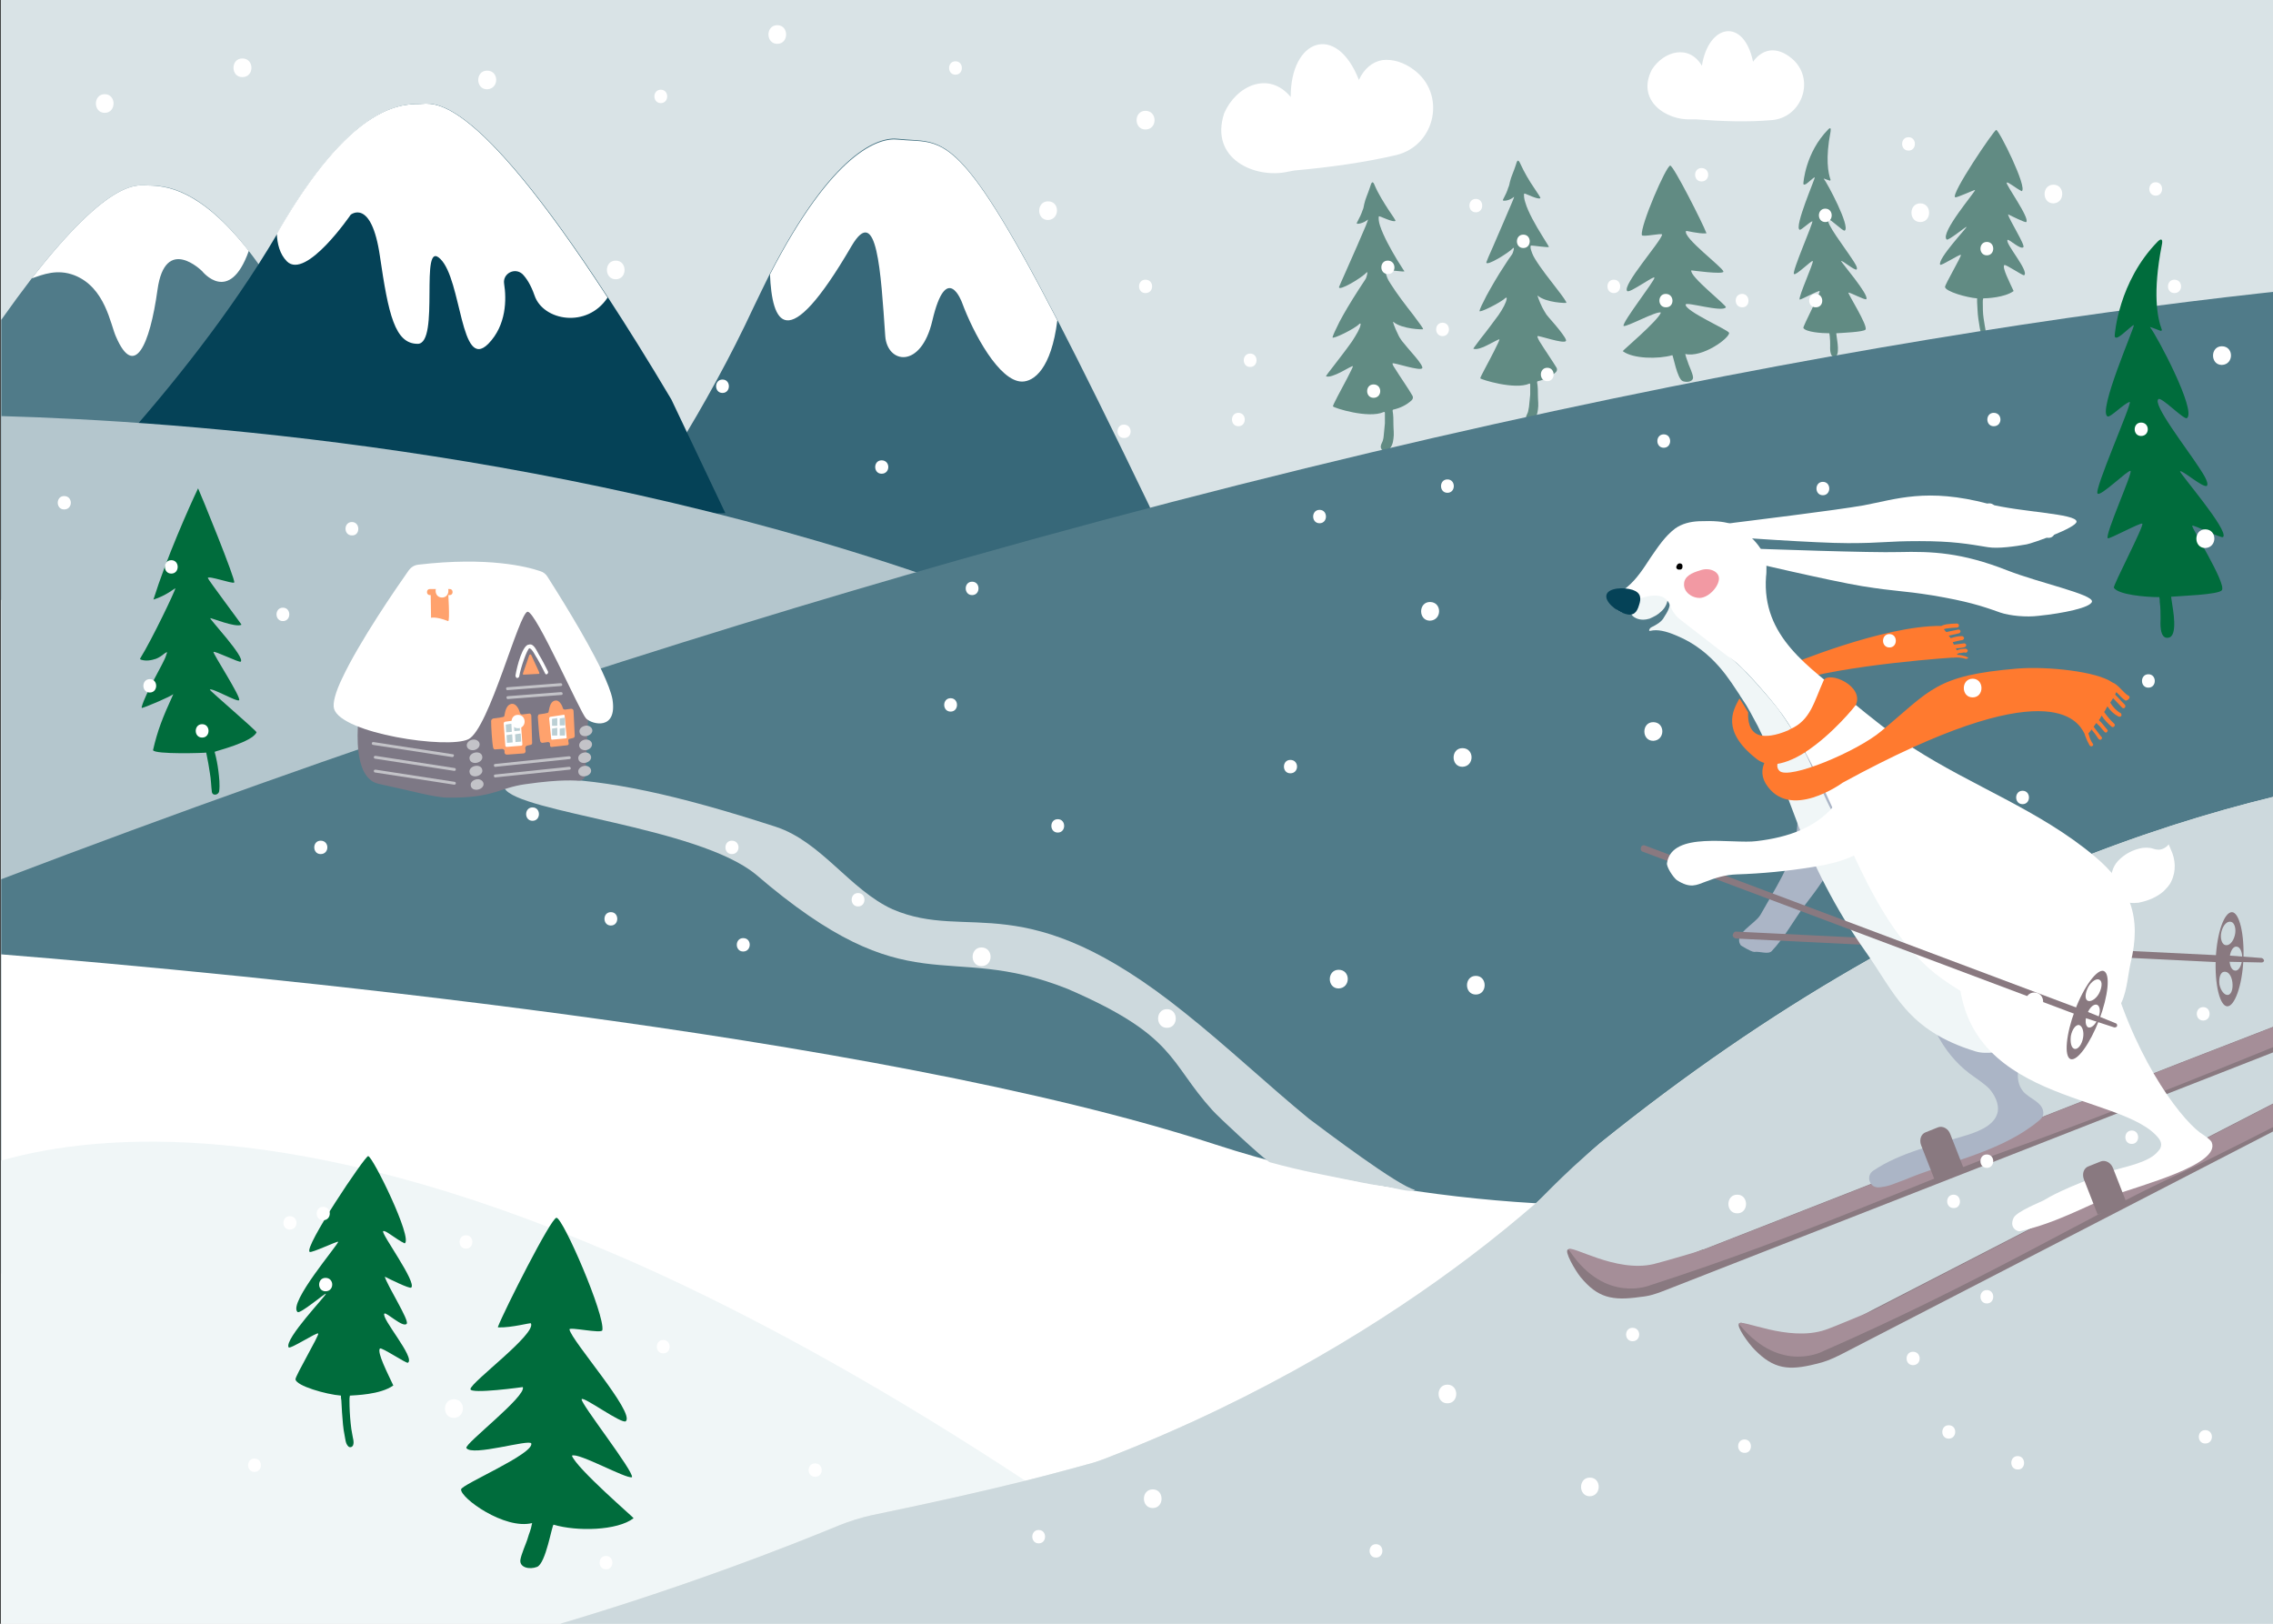 <?xml version="1.0" encoding="UTF-8"?> <!-- Generator: Adobe Illustrator 24.0.1, SVG Export Plug-In . SVG Version: 6.00 Build 0) --> <svg xmlns="http://www.w3.org/2000/svg" xmlns:xlink="http://www.w3.org/1999/xlink" id="_x2014_ÎÓÈ_x5F_1" x="0px" y="0px" viewBox="0 0 560 400" style="enable-background:new 0 0 560 400;" xml:space="preserve"><rect x="0" y="0" width="560" height="400" fill="#333333" stroke="none"/> <style type="text/css"> .st0{clip-path:url(#SVGID_2_);fill:none;} .st1{clip-path:url(#SVGID_2_);fill:#D9E3E6;} .st2{clip-path:url(#SVGID_2_);fill:#618B83;} .st3{clip-path:url(#SVGID_2_);fill:#376879;} .st4{clip-path:url(#SVGID_2_);fill:#507B89;} .st5{clip-path:url(#SVGID_2_);fill:#054257;} .st6{clip-path:url(#SVGID_2_);fill:#B4C6CD;} .st7{clip-path:url(#SVGID_2_);fill:#FFFFFF;} .st8{clip-path:url(#SVGID_2_);fill:#F0F6F7;} .st9{clip-path:url(#SVGID_2_);fill:#E8EDEC;} .st10{clip-path:url(#SVGID_2_);} .st11{fill:#FFFFFF;} .st12{clip-path:url(#SVGID_2_);fill:#006C3C;} .st13{fill:#006C3C;} .st14{clip-path:url(#SVGID_2_);fill:#CDD9DD;} .st15{fill:#7D7885;} .st16{fill:#FFA26D;} .st17{fill:#BBCFD4;} .st18{fill:#C3C3C8;} .st19{fill:#F0F6F7;} .st20{fill:#ABB5C6;} .st21{fill:#897980;} .st22{fill:#FF7A2F;} .st23{fill:#A58E98;} .st24{fill:#054257;} .st25{fill:#F299A3;} .st26{clip-path:url(#SVGID_2_);fill:#074257;} .st27{clip-path:url(#SVGID_2_);fill:#FF7A2F;} .st28{clip-path:url(#SVGID_2_);fill:#EAEDF8;} </style> <g> <defs> <rect id="SVGID_1_" y="0" width="560" height="400"></rect> </defs> <clipPath id="SVGID_2_"> <use xlink:href="#SVGID_1_" style="overflow:visible;"></use> </clipPath> <rect y="0" class="st0" width="560" height="400"></rect> <rect y="0" class="st0" width="560" height="400"></rect> <rect y="0" class="st0" width="560" height="400"></rect> <rect x="0.2" y="-24.5" class="st1" width="611" height="452.6"></rect> <rect y="0" class="st0" width="560" height="400"></rect> <rect y="0" class="st0" width="560" height="400"></rect> <rect y="0" class="st0" width="560" height="400"></rect> <path class="st2" d="M584.3,46.8c0,0,6.1,0.8,6,0.2c-0.1-0.8-7.7-6.4-7-7.6c0.1-0.1,2.2,0.5,3.7,0.4c0,0,0.1,0,0.1-0.1 c-0.7-1.8-6.2-12.6-6.8-12.6c-0.8,0-5.7,11.2-5.3,13c0.1,0.4,3.8-0.4,3.8-0.1c-0.3,1.3-7.6,9.6-6.5,10.6c0.4,0.4,5-3,5.1-2.5 s-6.1,8.4-5.8,9c0.6,0.2,6.2-2.9,7-2.5c-0.6,1.5-7.2,7.2-7.1,7.2c1.9,1.5,6.6,1.5,9.3,0.8c0.2-0.1,0.9,4.5,1.9,4.9 c0.8,0.3,2,0.1,1.9-0.8c-0.1-0.6-0.7-2-0.8-2.4c-0.3-1-0.4-0.9-0.6-1.9c3.2,0.8,8.3-2.9,8.2-3.9c-0.1-0.6-8.4-4.1-8.1-5.3 c0.1-0.5,6.9,1.5,7.5,0.5C591,53.4,583.8,47.8,584.3,46.8z"></path> <rect y="0" class="st0" width="560" height="400"></rect> <rect y="0" class="st0" width="560" height="400"></rect> <rect y="0" class="st0" width="560" height="400"></rect> <path class="st2" d="M416.7,66.6c0,0,8,1.1,7.9,0.3c-0.1-1-10.1-8.4-9.2-10c0.1-0.1,2.9,0.7,4.9,0.6c0.1,0,0.1-0.1,0.1-0.1 c-0.9-2.4-8.1-16.6-8.9-16.6c-1,0-7.4,14.8-7,17.1c0.1,0.6,5.1-0.6,5-0.1c-0.3,1.7-10,12.6-8.6,13.9c0.6,0.6,6.6-3.9,6.7-3.3 c0.2,0.6-8,11-7.6,11.9c0.8,0.3,8.2-3.8,9.2-3.3c-0.7,2-9.5,9.4-9.4,9.5c2.5,1.9,8.7,2,12.2,1c0.2-0.1,1.2,5.9,2.6,6.4 c1.1,0.4,2.7,0.1,2.5-1.1c-0.1-0.8-0.9-2.6-1.1-3.1c-0.4-1.3-0.5-1.2-0.8-2.5c4.2,1,10.9-3.9,10.8-5.2c-0.1-0.7-11-5.4-10.7-7 c0.2-0.7,9.1,2,9.9,0.7C425.5,75.3,416.1,68,416.7,66.6z"></path> <rect y="0" class="st0" width="560" height="400"></rect> <rect y="0" class="st0" width="560" height="400"></rect> <rect y="0" class="st0" width="560" height="400"></rect> <path class="st2" d="M494.6,59.1c0.3-0.3,3.2,2.5,3.9,1.8c0.5-0.5-3.4-6.6-3.8-8.1c0.7,0.3,4.2,2.1,4.5,1.9c1-0.9-5.2-9.4-4.8-9.7 c0.3-0.3,2.1,1.3,3.7,2.1c1.5-0.8-5.6-15.1-6.3-15.1c-0.5,0-11.3,15.9-10.1,16.6c0.3,0.2,4.8-1.9,4.9-1.8c0.2,0.3-8.7,10.6-7,12.2 c0.4,0.4,4.8-3.3,4.9-3.1s-7.2,7.9-6.5,9.3c0.2,0.4,4.9-2.7,5.1-2.4c0.2,0.3-4,7.4-3.9,7.9c0.1,1.1,5.3,2.6,7.9,2.8 c0,0.3,0,0.6,0,0.9c0.1,1.4,0.1,2.7,0.3,4.1c0.1,0.6,0.2,1.3,0.3,1.9c0.1,0.6,0.2,1.4,0.6,1.9c0.3,0.3,0.7,0.1,0.8-0.2 c0.2-0.6,0-1.2-0.1-1.8c-0.1-0.6-0.2-1.3-0.3-1.9c-0.2-1.3-0.2-2.7-0.2-4c0-0.3,0-0.6,0.1-0.9c0.9,0,5.3-0.2,7.5-1.8 c-0.9-2-2.9-5.8-2.3-6.4c0.3-0.3,4.6,2.7,4.9,2.5C500,66.8,493.9,59.9,494.6,59.1z"></path> <rect y="0" class="st0" width="560" height="400"></rect> <rect y="0" class="st0" width="560" height="400"></rect> <rect y="0" class="st0" width="560" height="400"></rect> <path class="st2" d="M453.6,64.3c0.3-0.2,3.2,2.3,3.8,2.1c0.4-0.4-0.5-1.7-1.1-2.6c-1.8-2.8-6.7-9.1-5.8-9.7c0.4-0.3,3.6,3,4,2.7 c1.4-1-4.3-11.7-5.2-12.8c-0.1-0.1,1.4,0.5,1.5,0.5s0.2-0.1,0.2-0.2c-0.6-1.7-1.3-5.2,0-11.9c0.1-0.8,0-1.1-0.6-0.5 c-5.6,5.7-6.1,13.1-6.1,13.3c0,0.5,0.5,0.2,0.7,0.1c0.5-0.3,1.9-1.7,2.1-1.6c0.2,0.1-5.2,12.4-3.7,12.9c0.4,0.1,2.3-1.8,3.1-2.1 c0.4,0.1-5.2,12.7-4.5,13c0.4,0.5,4.3-3.4,4.6-3.2c0.4,0.2-3.7,9.1-3.2,9.5c0.2,0.1,4.7-2.3,4.9-2.1c0.3,0.3-4.2,8.8-4,9.1 c0.6,1,4.4,1.3,6.4,1.3c0,0.2,0.1,0.5,0.1,0.7c0.1,0.8,0.1,1.6,0.1,2.4c0,0.3-0.2,2.8,1.1,2.7c1.4-0.2,0.6-4.1,0.5-5 c0-0.3-0.1-0.5-0.1-0.8c1.4-0.1,6.7-0.3,7.2-0.9c0.7-0.9-4.4-8.9-4.2-9.1c0.2-0.2,4.1,1.9,4.4,1.6 C460.6,72.7,453.5,64.5,453.6,64.3z"></path> <rect y="0" class="st0" width="560" height="400"></rect> <rect y="0" class="st0" width="560" height="400"></rect> <rect y="0" class="st0" width="560" height="400"></rect> <path class="st2" d="M344.4,82.3c0.3,0.7,0.7,1.3,1,1.7c0.7,0.9,2.1,2.5,3.3,3.9c1.1,1.3,1.9,2.5,1.7,2.8c-0.5,0.8-6.9-1.4-7.3-1.2 c-0.1,0.1,0.1,0.6,0.6,1.3c1.1,1.8,3.4,5.1,4.3,6.7c0.2,0.4,0.1,0.8-0.2,1.1c-1.3,1.2-2.8,1.9-4.5,2.3c-0.1,0-0.2,0.1-0.2,0.3 c0.2,1.1,0.2,2.2,0.2,3.4c0,1.2,0.2,2.3,0,3.5c-0.1,1.1-0.5,2.3-1.5,2.9c-0.8,0.5-1.8-0.3-1.6-1.2c0.1-0.5,0.4-0.9,0.5-1.3 s0.2-0.8,0.2-1.1c0.1-1,0.2-2.1,0.3-3.1c0-0.9,0-1.7,0-2.6c0-0.1-0.1-0.3-0.3-0.2c-3.7,1.7-12.3-1-12.5-1.4c-0.1-0.2,2-4.1,3.5-6.9 l0,0c0.8-1.6,1.5-2.9,1.4-3s-1.5,0.7-3,1.5c-1.4,0.7-2.9,1.3-3.6,1c-0.1,0,0.7-1.1,1.9-2.6c1.3-1.7,3.1-4,4.5-6 c1.1-1.7,2-3.2,2.1-4.1l0,0c0.1-0.3-0.1-0.4-0.3-0.2c-1.1,1.2-6.7,3.9-6.6,3.3c0.1-0.5,0.7-1.8,1.7-3.8c1.1-2.1,2.7-4.8,4.7-7.9 c0.5-0.8,1.1-1.7,1.7-2.6c0.3-0.4,0.7-2.1,0.3-1.7c-1.1,1.3-7,4.8-6.8,3.6c0-0.1,0.8-1.8,1.8-4.1c1.6-3.6,3.8-8.6,4.8-11 c0.4-1,0.6-1.6,0.5-1.5c-1.2,1-2.6,1.1-2.7,1c-0.2-0.2,0.7-1.2,1.4-3.3c0.2-0.4,0.3-0.9,0.4-1.5c0.3-1.4,1-2.8,1.4-4.1 c0.4-1.4,0.7-1.8,1.2-0.5c0.9,2.1,2.3,4.3,3.4,6c1,1.5,1.8,2.6,1.7,2.7c-0.4,0.5-3.7-1.1-3.9-1.1c-0.1,0-0.2,0-0.2,0 c-0.1,0.6,0,1.4,0.3,2.3c0.8,2.5,2.7,5.9,4.2,8.4c0.8,1.2,1.4,2.3,1.8,2.8c0.2,0.3-4.4-0.4-4.5-0.3c-0.4,0.2,0.2,1.9,0.6,2.6 c0.1,0.2,0.3,0.5,0.5,0.8c1.5,2.4,3.8,5.4,5.6,7.7c1.4,1.9,2.5,3.3,2.4,3.5c0,0.1-5.2,0-7.3-1.8C343,79,343.6,80.7,344.4,82.3z"></path> <rect y="0" class="st0" width="560" height="400"></rect> <rect y="0" class="st0" width="560" height="400"></rect> <rect y="0" class="st0" width="560" height="400"></rect> <path class="st2" d="M380,75.8c0.3,0.6,0.7,1.2,1,1.7c0.7,0.9,2.1,2.4,3.2,3.8c1,1.3,1.8,2.4,1.6,2.7c-0.5,0.8-6.7-1.4-7-1.2 c-0.1,0.1,0.1,0.6,0.5,1.3c1.1,1.8,3.3,5,4.2,6.5c0.2,0.4,0.1,0.8-0.2,1.1c-1.2,1.1-2.7,1.8-4.4,2.2c-0.1,0-0.2,0.1-0.2,0.3 c0.2,1.1,0.2,2.2,0.2,3.3c0,1.1,0.2,2.2,0,3.4c-0.1,1-0.5,2.3-1.4,2.8c-0.8,0.4-1.8-0.2-1.5-1.1c0.1-0.4,0.4-0.8,0.5-1.3 c0.1-0.4,0.1-0.7,0.2-1.1c0.1-1,0.2-2,0.3-3c0-0.8,0-1.7,0-2.5c0-0.1-0.1-0.3-0.2-0.2c-3.6,1.6-11.9-1-12.1-1.3 c-0.1-0.2,2-3.9,3.4-6.7l0,0c0.8-1.6,1.4-2.8,1.3-2.9s-1.5,0.7-2.9,1.4c-1.3,0.7-2.8,1.2-3.5,0.9c-0.1,0,0.7-1,1.8-2.5 c1.3-1.6,3-3.9,4.4-5.8c1.1-1.6,1.9-3.1,2-4l0,0c0.1-0.2-0.1-0.4-0.3-0.2c-1.1,1.1-6.5,3.8-6.4,3.2c0.1-0.5,0.7-1.8,1.7-3.7 c1.1-2,2.6-4.7,4.6-7.7c0.5-0.8,1.1-1.7,1.7-2.5c0.3-0.4,0.7-2,0.3-1.6c-1.1,1.2-6.8,4.7-6.6,3.5c0-0.1,0.7-1.8,1.7-4 c1.5-3.5,3.6-8.3,4.6-10.7c0.4-0.9,0.6-1.5,0.5-1.4c-1.2,1-2.5,1-2.7,0.9c-0.2-0.2,0.7-1.2,1.3-3.2c0.2-0.4,0.3-0.9,0.4-1.4 c0.3-1.3,1-2.7,1.4-4c0.4-1.4,0.6-1.7,1.2-0.4c0.9,2,2.2,4.2,3.3,5.8c1,1.5,1.7,2.5,1.6,2.6c-0.4,0.5-3.6-1.1-3.8-1.1 c-0.1,0-0.2,0-0.2,0c-0.1,0.5,0,1.3,0.3,2.2c0.7,2.4,2.6,5.7,4.1,8.1c0.7,1.2,1.4,2.2,1.7,2.8c0.2,0.3-4.3-0.4-4.4-0.3 c-0.4,0.2,0.2,1.8,0.6,2.6c0.1,0.2,0.3,0.5,0.4,0.7c1.4,2.3,3.7,5.2,5.4,7.4c1.4,1.8,2.4,3.2,2.3,3.4c0,0.1-5,0-7.1-1.8 C378.7,72.6,379.2,74.2,380,75.8z"></path> <rect y="0" class="st0" width="560" height="400"></rect> <rect y="0" class="st0" width="560" height="400"></rect> <rect y="0" class="st0" width="560" height="400"></rect> <path class="st3" d="M296.6,159.8l-170.3,6.4c0,0,36.4-41.1,59.4-90.6c1.4-2.9,2.7-5.6,4-8.2c15.5-30.1,26.8-33.8,31.6-33.2 c10.9,1.2,14.3-3.6,39.2,44.6c6.1,11.8,13.5,26.8,22.7,45.9L296.6,159.8z"></path> <rect y="0" class="st0" width="560" height="400"></rect> <rect y="0" class="st0" width="560" height="400"></rect> <rect y="0" class="st0" width="560" height="400"></rect> <path class="st4" d="M131.7,151.7L0.3,147.8v-69C3,75,5.5,71.6,7.8,68.6c19.7-25.3,26.3-22.9,28.8-22.9c4.2,0,12.6,0.6,24.6,16 c3.1,4,6.4,8.9,10,15.1C94.3,116.6,131.7,151.7,131.7,151.7z"></path> <rect y="0" class="st0" width="560" height="400"></rect> <rect y="0" class="st0" width="560" height="400"></rect> <rect y="0" class="st0" width="560" height="400"></rect> <path class="st5" d="M178.7,126.4L8.4,131.5c0,0,36.8-34.6,59.9-73.9c0.2-0.3,0.4-0.6,0.5-0.9c17.5-30.2,29.4-31.1,34.7-31.1 c3.1,0,12.7-3.9,46.3,47.7c4.7,7.2,9.9,15.5,15.6,25.1L178.7,126.4z"></path> <rect y="0" class="st0" width="560" height="400"></rect> <rect y="0" class="st0" width="560" height="400"></rect> <rect y="0" class="st0" width="560" height="400"></rect> <path class="st6" d="M349,202.8v103.6l-197.7,5.5l-151,4.2V102.5c43.5,1.2,141.3,8,236.4,42.3C276,158.9,314.7,177.7,349,202.8z"></path> <rect y="0" class="st0" width="560" height="400"></rect> <rect y="0" class="st0" width="560" height="400"></rect> <rect y="0" class="st0" width="560" height="400"></rect> <path class="st4" d="M611.3,67.5v232.7l-249.4,5.5l0,0l-199.1,4.4L0.3,313.7v-97.1c86.6-33,165.6-58.7,236.4-78.8 C427.3,83.8,557.7,70.7,611.3,67.5z"></path> <rect y="0" class="st0" width="560" height="400"></rect> <rect y="0" class="st0" width="560" height="400"></rect> <rect y="0" class="st0" width="560" height="400"></rect> <path class="st7" d="M611.3,240.4v185.2H0.3V235.1c58.1,4.7,215.4,19.5,299,46.8c26.7,8.7,53.6,13,78.8,14.5 c72.8,4.3,131.5-14.5,131.5-14.5S568,263.8,611.3,240.4z"></path> <rect y="0" class="st0" width="560" height="400"></rect> <rect y="0" class="st0" width="560" height="400"></rect> <rect y="0" class="st0" width="560" height="400"></rect> <path class="st8" d="M338.6,428.1H0.3V285.9c24.7-7,73.1-10.6,151,23c3.8,1.6,7.6,3.3,11.5,5.1c26.6,12.3,56.4,28.8,89.7,50.7 c25.6,16.9,53.2,37,83,60.8C336.5,426.4,337.6,427.3,338.6,428.1z"></path> <rect y="0" class="st0" width="560" height="400"></rect> <rect y="0" class="st0" width="560" height="400"></rect> <rect y="0" class="st0" width="560" height="400"></rect> <path class="st9" d="M611.3,187.9v240.2H0.3v-9c3.3-0.5,6.7-0.7,10.1-0.4c73.5,6.3,176-34.5,196.5-43c2.5-1,5.1-1.8,7.7-2.4 c16-3.3,28.7-6.2,37.9-8.5c8.4-2.1,14-3.7,16.6-4.4c1.1-0.3,2.1-0.7,3.2-1.1c39.6-15.3,69.6-34.4,89.7-49.6l0,0 c6.5-4.9,11.9-9.4,16.3-13.2c6-5.2,10-9.2,12-11.3c1.2-1.3,2.5-2.4,3.9-3.6C479.2,213,557.3,192.4,611.3,187.9z"></path> <rect y="0" class="st0" width="560" height="400"></rect> <rect y="0" class="st0" width="560" height="400"></rect> <rect y="0" class="st0" width="560" height="400"></rect> <path class="st7" d="M61.3,61.8c-4.8,13.5-11.5,5-11.5,5s-9.1-9.1-11,4.6c-1.9,13.7-5.7,22-10.2,11.6c-1.4-3-2.6-12.2-10.3-15.2 c-4.2-1.6-7.7-0.2-10.5,0.8c19.7-25.3,26.3-22.9,28.8-22.9C40.8,45.8,49.2,46.4,61.3,61.8z"></path> <rect y="0" class="st0" width="560" height="400"></rect> <rect y="0" class="st0" width="560" height="400"></rect> <rect y="0" class="st0" width="560" height="400"></rect> <path class="st7" d="M149.7,73.3c-5.1,7.7-15.9,5.7-18-0.5c-0.9-2.6-2-4.3-3-5.3c-1.9-1.7-4.9-0.1-4.5,2.4 c0.6,3.8,0.6,10.2-3.9,14.8c-6.9,6.9-6.5-15.7-11.8-20.9c-5.3-5.3,0,20.9-5.6,20.9s-7.2-7.2-9.3-21.6c-2.1-14.4-7.2-10.2-7.2-10.2 S75.4,69,70.7,64.4c-1.8-1.8-2.4-4.4-2.5-6.8c0.2-0.3,0.4-0.6,0.5-0.9c17.5-30.2,29.4-31.1,34.7-31.1 C106.6,25.6,116.1,21.7,149.7,73.3z"></path> <rect y="0" class="st0" width="560" height="400"></rect> <rect y="0" class="st0" width="560" height="400"></rect> <rect y="0" class="st0" width="560" height="400"></rect> <path class="st7" d="M260.5,78.9c-1.5,12-5.8,15.1-8.7,15.1c-5.6,0-12-11.9-14.8-19.5c0,0-3.8-10.4-7.3,4.5 c-2.8,12-11.1,10.6-11.6,3.8c-1.1-15.8-2-32.9-8.3-22.2c-16.2,27.8-19.6,18.7-20.1,7c15.5-30.1,26.8-33.8,31.6-33.2 C232.2,35.5,235.6,30.7,260.5,78.9z"></path> <rect y="0" class="st0" width="560" height="400"></rect> <rect y="0" class="st0" width="560" height="400"></rect> <rect y="0" class="st0" width="560" height="400"></rect> <g class="st10"> <path class="st11" d="M340.6,14.8c-2.5,0.4-4.6,2.2-5.8,4.9c-5.6-14.3-16.9-10-16.8,4.2c-5.5-6.6-13.5-2.7-16.4,4 c-3.7,11.3,7.7,16.2,15.7,14.4c0.5-0.1,1.1-0.2,1.6-0.3c8.9-0.8,17.4-2,25.1-3.8c9.8-2.4,12.4-15.2,4.2-21.1 C345.9,15.4,343.2,14.5,340.6,14.8z"></path> </g> <rect y="0" class="st0" width="560" height="400"></rect> <rect y="0" class="st0" width="560" height="400"></rect> <rect y="0" class="st0" width="560" height="400"></rect> <g class="st10"> <path class="st11" d="M436.7,12.4c-1.9,0-3.6,1.1-4.8,2.8c-2.3-11-11-9.3-12.6,1c-3.2-5.4-9.4-3.6-12.3,0.9 c-4,7.7,3.6,12.6,9.6,12.3c0.4,0,0.8,0,1.2,0c6.5,0.5,12.8,0.7,18.6,0.2c7.3-0.5,10.8-9.5,5.6-14.7 C440.4,13.4,438.6,12.4,436.7,12.4z"></path> </g> <rect y="0" class="st0" width="560" height="400"></rect> <rect y="0" class="st0" width="560" height="400"></rect> <rect y="0" class="st0" width="560" height="400"></rect> <path class="st12" d="M94.7,323.6c0.4-0.5,4.6,3.6,5.5,2.5c0.7-0.8-4.8-9.4-5.4-11.6c1,0.5,6,3,6.5,2.7c1.5-1.2-7.5-13.4-6.9-13.9 c0.5-0.4,3,1.9,5.3,3c2.1-1.1-7.9-21.5-9-21.5c-0.8,0-16,22.6-14.4,23.6c0.5,0.3,6.8-2.7,7-2.5c0.3,0.4-12.4,15.1-10,17.3 c0.6,0.6,6.8-4.7,7-4.5c0.2,0.3-10.3,11.2-9.2,13.2c0.3,0.6,7-3.8,7.3-3.4s-5.7,10.5-5.6,11.3c0.2,1.6,7.5,3.7,11.2,4 c0,0.4,0,0.8,0.1,1.2c0.1,2,0.2,3.9,0.4,5.9c0.1,0.9,0.2,1.8,0.4,2.7c0.2,0.9,0.2,2,0.9,2.7c0.4,0.4,1,0.2,1.2-0.3 c0.3-0.8-0.1-1.8-0.2-2.6c-0.2-0.9-0.3-1.8-0.4-2.7c-0.2-1.9-0.3-3.8-0.3-5.7c0-0.4,0-0.8,0.1-1.2c1.2-0.1,7.5-0.2,10.7-2.5 c-1.3-2.8-4.1-8.2-3.3-9.1c0.4-0.4,6.6,3.8,6.9,3.5C102.4,334.5,93.8,324.7,94.7,323.6z"></path> <rect y="0" class="st0" width="560" height="400"></rect> <rect y="0" class="st0" width="560" height="400"></rect> <rect y="0" class="st0" width="560" height="400"></rect> <g class="st10"> <path class="st13" d="M63.2,180.4c0.1-0.3-11.6-10.3-11.5-10.5c0.4-0.6,6.7,3.1,7.2,2.6c0.7-0.5-6.6-11.7-6.3-11.9 c0.3-0.3,6.4,2.7,6.7,2.4c1.2-1-7.7-10.5-7.5-10.7c0.1-0.2,6.2,2.4,7.7,1.6c0.1,0-8.3-11.2-8.3-11.5c0.1-0.7,6.1,1.5,6.5,1.1 c0.5-0.4-8.4-22.2-8.9-23.2c-2.2,4.6-7.8,17.2-11,27.4c0,0,0,0.1,0,0c3-0.9,5.3-2.8,5.4-2.8c0.1,0.4-5.8,12.7-8.6,17.2 c0,0.1-0.1,0.1-0.1,0.2c0,0.1,0.1,0.1,0.2,0.2c1.2,0.4,2.5,0.2,3.7-0.2c0.8-0.3,1.5-0.8,2.1-1.3c0.9-0.6,0.7-0.4,0.4,0.5 c-0.4,1.6-5.1,9.2-6,12.7c0,0.1,0,0.2,0.1,0.2c1.4-0.4,7-2.8,7.7-3.4c-2.7,5.9-3.9,9-5,13.8c0.4,1.1,12.9,0.7,13.1,0.6 c0,0.2,0.1,0.3,0.1,0.5c0.3,1.5,0.6,3,0.8,4.5c0.3,1.6,0.3,3.2,0.5,4.7c0.2,1.1,1.7,0.7,1.8-0.2c0.2-1.6,0-3.4-0.2-5 s-0.5-3.1-0.9-4.6c0-0.1,0,0,0-0.1C53.2,185,62.2,182.8,63.2,180.4z"></path> </g> <rect y="0" class="st0" width="560" height="400"></rect> <rect y="0" class="st0" width="560" height="400"></rect> <rect y="0" class="st0" width="560" height="400"></rect> <path class="st12" d="M537.1,116.1c0.5-0.4,5.6,4.1,6.6,3.6c0.6-0.7-0.9-3-1.9-4.5c-3.1-4.8-11.7-15.8-10-16.9 c0.8-0.5,6.3,5.2,7,4.7c2.4-1.8-7.4-20.3-9.1-22.4c-0.1-0.2,2.5,0.9,2.6,0.9c0.2,0,0.4-0.1,0.3-0.3c-1.1-2.9-2.3-9,0-20.8 c0.3-1.3,0-1.9-1-0.9c-9.7,9.9-10.6,22.9-10.6,23.2c0,0.8,0.8,0.4,1.1,0.2c0.9-0.5,3.3-2.9,3.6-2.8c0.4,0.1-9.1,21.6-6.4,22.5 c0.7,0.2,4-3.2,5.4-3.6c0.7,0.2-9,22-7.9,22.6c0.7,0.8,7.5-5.9,8.1-5.6c0.6,0.4-6.4,15.8-5.6,16.6c0.3,0.3,8.2-4,8.5-3.6 c0.5,0.5-7.3,15.3-7,15.8c1.1,1.7,7.7,2.3,11.2,2.3c0.1,0.4,0.1,0.8,0.1,1.2c0.2,1.4,0.2,2.8,0.2,4.2c0,0.5-0.4,5,1.9,4.6 c2.5-0.3,1.1-7.2,0.9-8.7c-0.1-0.5-0.1-0.9-0.2-1.4c2.4-0.2,11.7-0.5,12.5-1.6c1.2-1.6-7.6-15.5-7.3-15.9c0.3-0.3,7.2,3.2,7.6,2.8 C549.3,130.8,536.8,116.4,537.1,116.1z"></path> <rect y="0" class="st0" width="560" height="400"></rect> <rect y="0" class="st0" width="560" height="400"></rect> <rect y="0" class="st0" width="560" height="400"></rect> <path class="st14" d="M348.6,293.1c-1.1,0.9-5.3-0.7-9.1-1.1c-1.7-0.2-5.1-0.9-11.5-2.2c-0.3-0.1-7.3-1.3-15.2-3.5 c-1.4-0.7-12.8-11.3-14.1-12.8c-10.8-11.9-8.8-18.3-35.7-29.9c-30.4-12.1-38.5,4.7-76.8-28.2c-14.4-11.8-58.5-15.2-61.9-21.2 c4.3-1.9,4.7-0.7,10.6-2.4c14.7,0.3,31.7,3.9,56.3,11.9c11.2,3.7,18.2,15.5,28.7,20.3c19.1,8.2,32.2-6.5,72,25.5 c10.2,8.1,20.7,18,30.6,26.1C326.1,278.3,344.6,292.3,348.6,293.1z"></path> <rect y="0" class="st0" width="560" height="400"></rect> <rect y="0" class="st0" width="560" height="400"></rect> <rect y="0" class="st0" width="560" height="400"></rect> <g class="st10"> <path class="st15" d="M89.2,170.6c0,0-4.3,20.7,4.1,22.5s13.9,3.4,17.1,3.4c11.2,0.1,12.6-2.4,18.9-3.3c9.7-1.4,12.6-0.8,13.5-0.9 c0.8-0.1,1.4-0.7,1.4-1.5L145,175l-12.7-30.7L89.2,170.6z"></path> <path class="st16" d="M128.9,165.7l1.5-4.3c0.1-0.2,0.4-0.3,0.5,0l1.8,3.9c0.1,0.2,0.3,0.7,0.1,0.7l-3.8,0.2 C128.8,166.3,128.8,165.9,128.9,165.7z"></path> <g> <path class="st16" d="M121,177.6c0,1.4,0.2,5.1,0.5,6.6c0.1,0.3,0.3,0.5,0.6,0.4l1.6-0.1c0.3,0,0.6,0.2,0.6,0.5v0.4 c0,0.3,0.3,0.5,0.6,0.5l4.1-0.3c0.3,0,0.5-0.3,0.5-0.6l-0.1-0.7c0-0.3,0.2-0.5,0.4-0.6l0.9-0.2c0.3,0,0.4-0.3,0.4-0.5l-0.2-6.7 c0-0.3-0.3-0.6-0.6-0.5l-1.6,0.2c-0.3,0-0.5-0.1-0.6-0.4c-0.2-0.8-0.9-2.4-2.1-2.2c-1.6,0.3-1.6,2.8-1.8,3.1 c-0.2,0.2-1.8,0.4-2.7,0.5C121.2,177.1,121,177.4,121,177.6z"></path> <path class="st11" d="M124.1,178.2l0.4,5.5c0,0.2,0.2,0.3,0.3,0.3l3.6-0.3c0.2,0,0.3-0.2,0.3-0.3l-0.4-5.8c0-0.2-0.2-0.3-0.3-0.3 l-3.6,0.5C124.2,177.9,124.1,178,124.1,178.2z"></path> <path class="st17" d="M124.6,178.5l0.1,1.8c0,0.1,0,0.1,0.1,0.1l1.2-0.1c0.1,0,0.1,0,0.1-0.1l-0.1-1.8c0-0.1-0.1-0.1-0.1-0.1 L124.6,178.5C124.7,178.4,124.6,178.4,124.6,178.5z"></path> <path class="st17" d="M126.6,178.2l0.1,1.8c0,0.1,0,0.1,0.1,0.1l1.2-0.1c0.1,0,0.1,0,0.1-0.1L128,178c0-0.1-0.1-0.1-0.1-0.1 l-1.2,0.2C126.7,178.1,126.6,178.2,126.6,178.2z"></path> <path class="st17" d="M124.8,181.1l0.1,1.8c0,0.1,0,0.1,0.1,0.1l1.2-0.1c0.1,0,0.1,0,0.1-0.1l-0.1-1.8c0-0.1-0.1-0.1-0.1-0.1 L124.8,181.1C124.9,181,124.8,181,124.8,181.1z"></path> <path class="st17" d="M126.9,180.9l0.1,1.8c0,0.1,0,0.1,0.1,0.1l1.2-0.1c0.1,0,0.1,0,0.1-0.1l-0.1-1.8c0-0.1-0.1-0.1-0.1-0.1 L126.9,180.9C126.9,180.8,126.8,180.8,126.9,180.9z"></path> </g> <g> <path class="st16" d="M132.5,176.6c0.1,1.2,0.3,4.7,0.6,6c0.1,0.2,0.3,0.4,0.5,0.4l1.4-0.2c0.3,0,0.5,0.2,0.5,0.4v0.4 c0,0.3,0.3,0.5,0.5,0.4l3.7-0.4c0.3,0,0.5-0.3,0.4-0.5l-0.1-0.6c0-0.3,0.1-0.5,0.4-0.5l0.8-0.2c0.2,0,0.4-0.3,0.4-0.5l-0.3-6.2 c0-0.3-0.3-0.5-0.6-0.5l-1.5,0.2c-0.2,0-0.5-0.1-0.5-0.3c-0.2-0.7-0.9-2.2-2-1.9c-1.4,0.3-1.4,2.6-1.6,2.9 c-0.1,0.2-1.7,0.4-2.4,0.5C132.7,176.1,132.5,176.3,132.5,176.6z"></path> <path class="st11" d="M135.3,177l0.5,5c0,0.1,0.1,0.3,0.3,0.2l3.3-0.3c0.1,0,0.3-0.1,0.2-0.3l-0.5-5.3c0-0.2-0.2-0.3-0.3-0.2 l-3.3,0.5C135.4,176.7,135.3,176.8,135.3,177z"></path> <path class="st17" d="M136,177.1v1.6c0,0,0,0.1,0.1,0.1h1.1c0,0,0.1,0,0.1-0.1V177c0-0.1,0-0.1-0.1-0.1L136,177.1 C136.1,177,136,177,136,177.1z"></path> <path class="st17" d="M137.9,177v1.6c0,0,0,0.1,0.1,0.1h1.1c0,0,0.1,0,0.1-0.1v-1.7c0-0.1,0-0.1-0.1-0.1L137.9,177 C137.9,176.9,137.9,177,137.9,177z"></path> <path class="st17" d="M136,179.5v1.6c0,0,0,0.1,0.1,0.1h1.1c0,0,0.1,0,0.1-0.1v-1.7c0-0.1,0-0.1-0.1-0.1L136,179.5 C136.1,179.4,136,179.4,136,179.5z"></path> <path class="st17" d="M137.9,179.5v1.6c0,0,0,0.1,0.1,0.1h1.1c0,0,0.1,0,0.1-0.1v-1.7c0-0.1,0-0.1-0.1-0.1L137.9,179.5 C137.9,179.4,137.9,179.4,137.9,179.5z"></path> </g> <path class="st18" d="M145.6,189.6c0.2,0.7-0.4,1.4-1.3,1.6c-0.9,0.2-1.7-0.2-1.8-0.9c-0.2-0.7,0.4-1.4,1.3-1.6 C144.6,188.5,145.4,188.9,145.6,189.6z"></path> <path class="st18" d="M145.6,186.3c0.2,0.7-0.4,1.4-1.3,1.6c-0.9,0.2-1.7-0.2-1.8-0.9c-0.2-0.7,0.4-1.4,1.3-1.6 C144.6,185.2,145.4,185.6,145.6,186.3z"></path> <ellipse transform="matrix(0.976 -0.216 0.216 0.976 -36.221 35.467)" class="st18" cx="144.3" cy="183.6" rx="1.6" ry="1.3"></ellipse> <path class="st18" d="M145.9,179.7c0.2,0.7-0.4,1.4-1.3,1.6c-0.9,0.2-1.7-0.2-1.8-0.9c-0.2-0.7,0.4-1.4,1.3-1.6 C144.9,178.6,145.7,179,145.9,179.7z"></path> <ellipse transform="matrix(0.976 -0.216 0.216 0.976 -36.874 29.489)" class="st18" cx="116.6" cy="183.6" rx="1.6" ry="1.3"></ellipse> <path class="st18" d="M118.8,186.3c0.2,0.7-0.4,1.4-1.3,1.6c-0.9,0.2-1.7-0.2-1.8-0.9c-0.2-0.7,0.4-1.4,1.3-1.6 S118.7,185.6,118.8,186.3z"></path> <path class="st18" d="M118.8,189.6c0.2,0.7-0.4,1.4-1.3,1.6c-0.9,0.2-1.7-0.2-1.8-0.9c-0.2-0.7,0.4-1.4,1.3-1.6 S118.7,188.9,118.8,189.6z"></path> <path class="st18" d="M119.1,192.9c0.2,0.7-0.4,1.4-1.3,1.6c-0.9,0.2-1.7-0.2-1.8-0.9c-0.2-0.7,0.4-1.4,1.3-1.6 C118.1,191.8,118.9,192.2,119.1,192.9z"></path> <path class="st11" d="M144.4,177c-1.5-1.5-12.3-26.3-14.4-26.3s-9.5,28.9-14.6,31.4s-31.3-1.4-33.1-7.5c-0.4-1.4,0.4-4.2,2-7.5 c4.2-9,13.5-22.5,16.4-26.6c0.6-0.8,1.4-1.3,2.4-1.4c17.1-2,26.8,0.5,30,1.6c0.7,0.2,1.4,0.7,1.8,1.4c2.1,3.3,9.4,14.8,13.4,23.2 c1.3,2.8,2.3,5.3,2.6,7C152.1,180,145.9,178.5,144.4,177z"></path> <path class="st11" d="M135,165.4c-0.7-1.4-1.4-2.8-2.2-4.1c-0.6-1-1.3-2.9-2.5-2.5c-1.5,0-2.9,5.1-3.3,7.6c0,0.2,0.1,0.5,0.3,0.6 c0.2,0.1,0.5-0.1,0.6-0.3c0.4-2.4,2-6.8,2.5-7c0.7,0,1.6,2.1,2,2.6c0.7,1.2,1.3,2.4,1.9,3.6C134.5,166.4,135.2,166,135,165.4z"></path> <path class="st18" d="M138.1,168.3l-13.1,1c-0.2,0-0.4,0.2-0.3,0.4l0,0c0,0.2,0.2,0.4,0.4,0.3l13.1-1c0.2,0,0.4-0.2,0.3-0.4l0,0 C138.5,168.4,138.3,168.3,138.1,168.3z"></path> <path class="st18" d="M138.2,170.5l-13.1,1c-0.2,0-0.4,0.2-0.3,0.4l0,0c0,0.2,0.2,0.4,0.4,0.3l13.1-1c0.2,0,0.4-0.2,0.3-0.4l0,0 C138.6,170.6,138.4,170.5,138.2,170.5z"></path> <path class="st18" d="M140.2,186.3l-18.2,1.9c-0.2,0-0.4,0.2-0.3,0.4l0,0c0,0.2,0.2,0.4,0.4,0.3l18.2-1.9c0.2,0,0.4-0.2,0.3-0.4 l0,0C140.6,186.4,140.4,186.3,140.2,186.3z"></path> <path class="st18" d="M111.5,185.8l-19.5-3c-0.2,0-0.4,0.1-0.4,0.3l0,0c0,0.2,0.1,0.4,0.3,0.4l19.5,3c0.2,0,0.4-0.1,0.4-0.3l0,0 C111.9,186,111.8,185.8,111.5,185.8z"></path> <path class="st18" d="M112,189.2l-19.5-3c-0.2,0-0.4,0.1-0.4,0.3l0,0c0,0.2,0.1,0.4,0.3,0.4l19.5,3c0.2,0,0.4-0.1,0.4-0.3l0,0 C112.3,189.4,112.2,189.2,112,189.2z"></path> <path class="st18" d="M112,192.6l-19.5-3c-0.2,0-0.4,0.1-0.4,0.3l0,0c0,0.2,0.1,0.4,0.3,0.4l19.5,3c0.2,0,0.4-0.1,0.4-0.3l0,0 C112.3,192.8,112.2,192.6,112,192.6z"></path> <path class="st18" d="M140.2,188.9l-18.2,1.9c-0.2,0-0.4,0.2-0.3,0.4l0,0c0,0.2,0.2,0.4,0.4,0.3l18.2-1.9c0.2,0,0.4-0.2,0.3-0.4 l0,0C140.6,189,140.4,188.9,140.2,188.9z"></path> <path class="st16" d="M110.4,153c-3.1-1.2-4.2-0.8-4.2-0.8l-0.1-6.6h4.3C110.4,145.6,110.9,153.2,110.4,153z"></path> <path class="st16" d="M105.2,145.9v-0.1c0-0.4,0.3-0.7,0.7-0.7h4.9c0.4,0,0.7,0.3,0.7,0.7v0.1c0,0.4-0.3,0.7-0.7,0.7h-4.9 C105.5,146.6,105.2,146.3,105.2,145.9z"></path> </g> <rect y="0" class="st0" width="560" height="400"></rect> <rect y="0" class="st0" width="560" height="400"></rect> <rect y="0" class="st0" width="560" height="400"></rect> <path class="st14" d="M611.3,187.9v240.2H0.3v-9c3.3-0.5,6.7-0.7,10.1-0.4c73.5,6.3,176-34.5,196.5-43c2.5-1,5.1-1.8,7.7-2.4 c16-3.3,28.7-6.2,37.9-8.5c8.4-2.1,14-3.7,16.6-4.4c1.1-0.3,2.1-0.7,3.2-1.1c39.6-15.3,69.6-34.4,89.7-49.6l0,0 c6.5-4.9,11.9-9.4,16.3-13.2c1.6-1.4,9.4-10,19.4-17.6C481.3,212.5,558,192.3,611.3,187.9z"></path> <rect y="0" class="st0" width="560" height="400"></rect> <rect y="0" class="st0" width="560" height="400"></rect> <rect y="0" class="st0" width="560" height="400"></rect> <path class="st12" d="M128.8,341.7c0,0-12.9,1.8-12.9,0.5c0.1-1.7,16.3-13.6,14.9-16.2c-0.1-0.2-4.7,1.1-8,1 c-0.1,0-0.2-0.1-0.1-0.2c1.5-3.9,13.1-26.9,14.4-26.8c1.6,0,12,24,11.3,27.7c-0.2,0.9-8.2-0.9-8.1-0.2c0.5,2.8,16.1,20.4,13.9,22.6 c-0.9,0.9-10.6-6.3-10.9-5.4c-0.3,1,12.9,17.8,12.4,19.2c-1.4,0.5-13.3-6.2-14.8-5.3c1.2,3.2,15.3,15.3,15.2,15.4 c-4,3.1-14,3.3-19.7,1.6c-0.4-0.1-1.9,9.6-4.1,10.4c-1.8,0.7-4.3,0.2-4.1-1.7c0.2-1.4,1.5-4.3,1.7-5c0.6-2.1,0.8-2,1.2-4.1 c-6.8,1.7-17.7-6.2-17.5-8.3c0.1-1.2,17.9-8.7,17.3-11.3c-0.3-1.2-14.7,3.3-16,1.1C114.4,355.7,129.8,343.9,128.8,341.7z"></path> <rect y="0" class="st0" width="560" height="400"></rect> <rect y="0" class="st0" width="560" height="400"></rect> <rect y="0" class="st0" width="560" height="400"></rect> <rect y="0" class="st0" width="560" height="400"></rect> <rect y="0" class="st0" width="560" height="400"></rect> <rect y="0" class="st0" width="560" height="400"></rect> <rect y="0" class="st0" width="560" height="400"></rect> <g class="st10"> <path class="st19" d="M666,232.4l-0.6,4.7c-2.6,0.6-5,1.1-7.6,1.7c-18.8,4.3-37.1,9.9-54.5,17c-1.3,0.5-2.8,0.3-3.7-0.8 c-0.8-1-0.6-2.6,0.7-3.1c5-2,10.2-4,15.4-5.8C632,240.4,648.8,235.8,666,232.4z"></path> <path class="st19" d="M666.8,225.4l-0.6,4.9c-6.7,1.3-13.4,2.6-20,4c-27.3,5.9-53.5,13.1-78,21.6c-1.8,0.7-4.1,0.6-5.7-0.5 c-1.4-0.9-1.6-2.5,0.3-3.1c7.2-2.5,14.4-4.8,21.8-7.1c25.8-7.9,53-14.5,81.3-19.7C666.3,225.4,666.6,225.3,666.8,225.4z"></path> <g> <path class="st20" d="M432.2,234.5c1.4-0.2,3.4,0.7,4.3-0.2c3.2-3.4,5.4-7.6,8.3-11.5c3.1-4,5.6-7.5,7.8-12 c1.9-3.8,3.7-7.9,3.9-12.2c0.4-6.4-3.9-14.6-11.5-13.1c-7.6,1.6-4.7,5.5-3.2,10.1c2.3,6.9,0.5,13.9-2.7,20.2 c-1.7,3.3-3.6,6.4-5.4,9.6c-1.4,2.3-6.8,4.7-4.8,7.5C428.9,232.9,431.4,234.5,432.2,234.5z"></path> <g> <path class="st21" d="M557.2,236l-9.4-0.7l-0.1,1.6l9.5,0.2c0.3,0,0.6-0.2,0.6-0.5l0,0C557.7,236.3,557.5,236.1,557.2,236z"></path> <path class="st21" d="M545.9,236.1c-0.3,6.4,1,11.7,2.8,11.8s3.7-5,4-11.4s-1-11.7-2.8-11.8C548,224.7,546.2,229.7,545.9,236.1z M550,242c0.2,1.7-0.3,3-1.1,3.1c-0.9,0.1-1.8-1.1-2.1-2.6c-0.2-1.7,0.3-3,1.1-3.1C549,239.2,549.8,240.4,550,242z M552.4,236.2 c-0.1,1.6-0.8,3-1.7,2.9c-0.9,0-1.5-1.4-1.4-3s0.8-3,1.7-2.9C551.9,233.2,552.5,234.6,552.4,236.2z M549.7,227.1 c0.8,0.2,1.3,1.7,0.9,3.3c-0.4,1.6-1.4,2.7-2.4,2.4c-0.8-0.2-1.3-1.7-0.9-3.3C547.7,227.9,548.7,226.8,549.7,227.1z"></path> <path class="st21" d="M548.8,236.3L548.8,236.3c0.1-0.4-0.3-0.8-0.8-0.9l-120.2-5.9c-0.4-0.1-0.8,0.3-0.9,0.8l0,0 c-0.1,0.4,0.3,0.8,0.8,0.9l120.2,5.9C548.3,237.1,548.8,236.8,548.8,236.3z"></path> </g> <path class="st22" d="M484.3,161.7c-0.7-0.2-1.5-0.4-2.1-0.4c0-0.1,0-0.1,0-0.2c0.1,0,0.1-0.1,0.2-0.1c0.2-0.1,0.5-0.2,0.7-0.1 c0.1,0,0.2-0.1,0.3-0.1h0.1h0.1c0.2-0.1,0.4-0.1,0.7,0c0.2,0,0.5-0.3,0.5-0.5s-0.3-0.5-0.5-0.5c-0.8,0-1.5,0.1-2.2,0.4 c-0.1-0.1-0.1-0.3-0.2-0.5c0.8,0,1.5-0.1,2.2-0.3c0.2-0.1,0.4-0.4,0.3-0.6c-0.1-0.2-0.4-0.4-0.6-0.3c-0.8,0.1-1.6,0.2-2.4,0.3 c-0.1-0.2-0.2-0.3-0.3-0.6c0.8-0.2,1.5-0.4,2.3-0.5c0.2,0,0.5-0.3,0.5-0.5s-0.3-0.5-0.5-0.5c-1,0-1.9,0.2-2.8,0.5 c-0.2-0.2-0.3-0.4-0.5-0.6l2.6-0.6c0.2-0.1,0.4-0.4,0.3-0.6c-0.1-0.2-0.4-0.4-0.6-0.3c-1,0.2-2,0.4-2.9,0.6 c-0.2-0.2-0.4-0.5-0.6-0.7c0.3-0.1,0.6-0.2,0.9-0.2c0.8-0.1,1.6-0.2,2.3-0.2c0.7,0,0.7-1,0-1c-0.9,0-1.8,0.1-2.6,0.2 c-0.4,0.1-0.9,0.2-1.2,0.4l0,0c-14.3-0.2-38,9.8-38,9.8l-4.3,2.5l1.3,3.3c7.6-4.9,37.5-7.4,43.7-7.8c0.1,0,0.2,0.1,0.3,0 c1-0.1,2,0,3,0.3c0.2,0,0.6,0,0.6-0.4C484.7,162,484.5,161.8,484.3,161.7z"></path> <g> <path class="st21" d="M602.7,256.7l-149.2,77c-2.4,1.2-3.9,1.8-6.1,2.3c-6.7,1.7-10.4,1.3-15.1-3.5c-1.5-1.5-4.7-5.9-3.8-6.5 c0.4-0.3,1-0.1,1.8,0.5c0,0,9.9,6.1,16.5,3.4c1.6-0.7,2.3-0.8,3.8-1.6c2.2-1.2,6.3-3.2,10.9-5.7c0,0,0,0,0.1,0l0.1-0.1 l112.2-57.8l26.3-13.5c0.6-0.3,1.3-0.1,1.6,0.5l1.5,3l0.1,0.1C603.4,255.7,603.3,256.4,602.7,256.7z"></path> <path class="st23" d="M603.1,255c-9.4,5.1-46.7,25-69.2,35.6c-19.3,9.1-47.3,25.9-84.6,42.2c0,0-10.4,5.8-20.5-6.2 c-0.1-0.1-0.3-0.4-0.4-0.5c0.5-1.4,12.1,4.6,21.3,1.5c2.4-0.8,11.7-4.8,11.8-4.8c0.7-0.4,112.2-57.9,112.2-57.9l26.3-13.5 c0.6-0.3,1.3-0.1,1.6,0.5L603.1,255z"></path> </g> <g> <path class="st21" d="M566.8,256.6l-156.4,61.2c-2.5,1-4.1,1.5-6.3,1.7c-6.9,1-10.5,0.2-14.7-4.9c-1.3-1.6-4.1-6.4-3.1-6.8 c0.5-0.2,1,0,1.7,0.7c0,0,9.3,7.1,16.1,5c1.6-0.5,2.4-0.6,4-1.2c2.3-0.9,6.5-2.5,11.4-4.5c0,0,0,0,0.1,0h0.1l117.5-46l27.6-10.7 c0.6-0.3,1.3,0,1.5,0.7l1.2,3.2l0.1,0.1C567.8,255.7,567.5,256.3,566.8,256.6z"></path> <path class="st23" d="M567.5,254.9c-10,4.1-49.1,20.1-72.4,28.3c-20.1,7.1-49.7,20.9-88.5,33.4c0,0-11,4.7-19.8-8.3 c-0.1-0.1-0.3-0.4-0.4-0.5c0.7-1.3,11.6,5.8,21,3.6c2.5-0.6,12.2-3.5,12.2-3.5c0.7-0.2,117.5-46,117.5-46l27.6-10.7 c0.6-0.3,1.3,0,1.5,0.7L567.5,254.9z"></path> </g> <path class="st20" d="M485.3,264.5c1.6,1.2,3.4,2.3,4.8,3.7c1.3,1.5,2.4,3.6,2.1,5.6c-0.6,3.2-4.2,4.7-7.2,5.7 c-8,2.5-16.7,4.3-23.5,8.9c-1.8,1.2-1,4,1.1,4.1c0.3,0,0.8,0,1.1-0.1c1.9-0.2,3.6-1.1,5.4-1.7c10.7-4.5,22.5-6.6,31.8-13.5 c0.8-0.7,2.4-1.6,2.5-2.7c0.3-2.9-3.5-3.8-5-5.7c-2.4-3-0.9-7.3,0.5-10.8c1.7-4.3,3-8.7,3.9-13.3c0.5-2.2,0.8-4.5,0.1-6.6 c-0.9-3.3-3.9-5.6-6.9-7.4c-3.4-1.9-7-3.6-10.8-3.8c-10-0.5-11.9,7.3-11.5,15.5C474.4,250.9,478.4,259.3,485.3,264.5z"></path> <path class="st11" d="M534.8,209.2c1.2,2.5,1.4,5.4,0.1,8c-0.4,0.9-1.2,1.7-1.9,2.4c-1.6,1.4-3.8,2.3-5.8,2.7 c-0.2,0.1-0.4,0.1-0.7,0.1c-1.8,0.2-3.6-0.2-5-1.3c-0.2-0.2-0.4-0.5-0.4-0.8c-0.6-0.7-0.9-1.6-1-2.6c-0.2-1.9,0.3-4.1,1.7-5.6 c1.6-1.7,3.7-2.8,5.9-3.2c0.7-0.1,1.3-0.1,2.1,0c0.6,0.1,1.2,0.4,1.8,0.4c1,0.1,2.1-0.5,2.7-1.3 C534.5,208.4,534.6,208.8,534.8,209.2z"></path> <path class="st19" d="M486.7,259c-17-5.2-19.9-14.5-27.1-24.6c-7.3-10.3-13-21.5-17.4-33.3c-1.6-4.2-3.2-8.6-5-13 c-1-2.4-2-4.8-3.1-7.1c-0.7-1.5-1.4-2.9-2.2-4.3c-0.3-0.5-0.4-0.8-0.7-1.3c-0.8-1.4-1-1.8-2.1-3.4c-0.1-0.1-0.1-0.2-0.2-0.3 s-0.2-0.3-0.3-0.5c-2.1-3-6.3-10.8-15.5-14.6c-2.8-1.2-4.8-1.6-6.5-1.2c-0.6,0.2-0.2-0.7,0.3-0.9c1.2-0.6,2.5-1.3,3.1-2.5 c0.7-1.1,1.5-2.3,1.4-3.8c0-0.1-0.1-0.3-0.1-0.4c-0.1-0.1-0.2-0.2-0.4-0.2c-0.2,1.2-0.7,2.2-1.6,3c-0.9,0.9-1.8,1.3-2.9,1.8 c-1,0.3-2.2,0.4-3.3-0.1c-3.1-1.4-0.7-5.2,0.3-5.5c1.7-0.5,5-1.4,6.5-1c3.2,0.8,4.7,6.3,7,8.6c2.1,2.2,4.3,3.1,7.1,5.5 c1.3,1.1,2.7,2.4,3.9,3.5c1.3,1.1,2.3,2.2,3.5,3.5c2.2,2.4,4.4,4.9,6.5,7.5c1.2,1.6,2.3,3.3,3.4,5c0.7,1.1,1.4,2.2,2,3.3 c0.4,0.8,0.9,1.6,1.3,2.5c3.8,7.4,6.3,16.6,12.2,22.2c4.4,4.2,9,8.6,14.3,11.8c7.9,4.8,17.1,6.6,25.8,9.4 c4.3,1.4,8.3,3.5,12.6,5.1C530.8,242.3,497.2,262.3,486.7,259z"></path> <path class="st11" d="M516,210.9c-13.5-11.3-30-17.2-44.6-26.6c-5.5-3.5-10.5-7.6-15.5-11.7c-10.2-8.3-21.9-15.7-20.8-30.6 c0.1-0.6,0.1-1.4,0.1-2.3c0.1-4.2-4.1-7.8-5.8-9c-2-1.3-3.3-2.6-10.8-2.3c-2.2,0.1-4.2,0.6-5.9,1.8c-2.5,1.9-4.2,4.5-6,7.1 c-1.7,2.6-3.4,5.3-5.8,7.3c-1,0.8-2.1,1.5-2.7,2.6c-0.7,1.1-0.6,2.8,0.6,3.3c0.4,0.2,1,0.6,1.7,0.5c1-0.3,1.5-2.9,4-3.7 c4.7-1.5,6.3,0.2,6.9,1.7c0.5,1.4,1.3,2.6,2.4,3.5c3.6,2.8,10.6,8.2,11.5,8.9c2.5,1.6,4.6,3.8,6.6,6s4,4.5,5.9,6.9s3.5,5,5.1,7.7 c3.1,5.3,5.8,10.8,8.3,16.4c4.7,10.4,9,21,15.5,30.4c3.3,4.6,7,8.9,11.6,12.2c4.8,3.4,10,6.5,15.7,8.2c6.4,1.9,13.3,1.8,19.9,1.3 c2.3-0.2,4.7-0.4,7.1-0.9c0.4-0.5,0.8-0.9,1-1.4c2-3.2,2.1-7.2,2.9-10.9C527.7,225.9,524.9,218.4,516,210.9z"></path> <path d="M413,139.6c-0.1,0.4,0.3,0.8,0.8,0.7c0.4,0.1,0.8-0.3,0.7-0.8c0.1-0.4-0.3-0.8-0.8-0.7 C413.4,138.8,413.1,139.2,413,139.6z"></path> <path class="st11" d="M422.2,131.5c-0.7-0.8-0.2-2.1,0.8-2.2c8-1,29.3-3.6,36.1-4.8c8-1.5,15.6-4.4,30.7-0.4 c8.1,2.1,21.8,2.4,21.8,4.4c0,1.5-10.7,5.3-12.3,5.6c-2.8,0.5-7,1.1-9.5,0.7c-4.9-0.8-8.7-1.5-16.9-1.5c-8.3,0-8.8,0.5-17.6,0.5 c-8,0-28.5-1.5-32.2-1.7C422.8,132,422.4,131.8,422.2,131.5L422.2,131.5z"></path> <path class="st11" d="M426.6,137c-0.5-0.9,0.1-2.1,1.2-2c8,0.3,33.2,1.2,40,1c8.2-0.2,15.5,0.1,26.7,4.5 c7.9,3.1,21.2,5.9,20.9,7.7c-0.3,1.5-7.2,2.9-13.1,3.5c-3.1,0.4-7.1,0-9.5-0.8c-4.7-1.7-8.3-2.8-16.5-4.2 c-8.2-1.3-8.7-0.9-17.5-2.3c-7.9-1.3-27.8-6-31.4-6.8C427,137.6,426.7,137.3,426.6,137L426.6,137z"></path> <path class="st11" d="M482.5,237.5c-0.3,34.7,40.6,31.5,49.4,43c0.5,0.7,1,1.9-0.2,3.1c-2.4,3-8.9,3.9-11.9,5 c-11.5,4.2-14.8,6.2-16.3,7.1c-0.7,0.4-6.6,2.7-7.4,4.3c-1.2,2.5,1,3.5,1.6,3.3c9.1-2.1,15.7-6,22.6-8.7 c7-2.6,26.9-7.7,24.6-13.2c-0.2-0.7-2.9-2.4-2.9-2.4c-5.5-4.2-17-19.8-22.8-42.9C509.8,199.5,483.6,223.3,482.5,237.5z"></path> <path class="st24" d="M403.8,149.1c-0.5,1.7-1.3,2.8-3.5,2.1s-5-3-4.5-4.7s4.2-1.9,6.4-1.2C404.3,146,404.4,147.4,403.8,149.1z"></path> <path class="st25" d="M423.5,142.5c0,2-2.5,4.7-4.7,4.8c-2.2,0-4-1.6-3.9-3.4c0-1.9,1.9-2.8,4-3.4 C421,139.7,423.5,140.7,423.5,142.5z"></path> <g> <path class="st22" d="M454.8,174.5c0.2-0.1,0.3-0.2,0.5-0.3C455.4,174.2,455.3,174.4,454.8,174.5z"></path> <path class="st22" d="M524.4,171.4c-0.7-0.4-1.3-1.1-2-1.8c-0.6-0.6-1.2-1.2-2-1.5c-3.8-2.7-16-4-23.4-3.4 c-20.2,1.7-21.2,5.2-33.5,15.4c-5.9,5-22.8,12.1-25.1,9.8c-3.7-3.7,13.1-13.6,16.2-15.4c-4.1,2-24.7,9.8-19.6,18.5 c5.8,9.5,19-0.2,19-0.2c50.8-27.7,57.9-15.2,59.5-12.2c0.1,0.2,0.2,0.5,0.2,0.6c0.3,0.8,0.7,1.7,1.1,2.4c0.4,0.6,1.2,0,0.8-0.4 c-0.5-0.7-0.8-1.5-1-2.3c0,0,0-0.1-0.1-0.2c0.3-0.3,0.5-0.6,0.8-1c0.6,0.7,1.1,1.4,1.7,2.3c0.2,0.2,0.4,0.3,0.6,0.2 c0.2-0.1,0.4-0.5,0.2-0.6c-0.7-0.8-1.3-1.7-2-2.6c0.3-0.3,0.4-0.6,0.7-0.9c0.2,0.2,0.4,0.5,0.7,0.7c0.2,0.2,0.4,0.5,0.6,0.7 c0.2,0.2,0.4,0.5,0.6,0.7c0.2,0.2,0.4,0.4,0.6,0.2c0.2-0.1,0.4-0.5,0.2-0.6c-0.7-0.8-1.3-1.7-2.1-2.4c0.3-0.3,0.4-0.7,0.7-1.1 c0.6,1,1.5,1.9,2.4,2.7c0.5,0.4,1.1-0.3,0.7-0.7c-1-0.9-1.7-1.8-2.5-2.9c0.3-0.4,0.5-0.9,0.8-1.4c0.7,1.1,1.6,1.9,2.7,2.5 c0.2,0.1,0.5,0.1,0.7-0.1c0.1-0.2,0.1-0.5-0.1-0.7c-1.1-0.6-1.9-1.5-2.6-2.6c0.3-0.4,0.4-0.7,0.7-1.1c0.1,0.1,0.2,0.2,0.3,0.3 c0.6,0.6,1.3,1.4,1.9,2c0.5,0.5,1.1-0.2,0.7-0.7c-0.6-0.6-1.2-1.2-1.8-1.9c-0.2-0.2-0.4-0.4-0.6-0.6c0.1-0.2,0.2-0.4,0.3-0.6 c0.1,0.1,0.2,0.2,0.3,0.3c0.6,0.6,1.3,1.4,2,1.8C524.5,172.5,525,171.6,524.4,171.4z"></path> </g> <path class="st22" d="M457.2,173.7c0,0-5.5,7.1-12.6,11.7c-2.7,1.7-5.4,2.8-7.9,2.9c-1.4-0.1-2.8-0.4-4-1.4 c-8.8-6.9-5.6-12-4.4-14.4c0.1-0.1,0.1-0.3,0.3-0.4c0.7,1.1,1.4,2.2,2.1,3.4c-0.1,1.7,0.1,4.8,2.8,5.6c1.5,0.4,3.8,0.2,7.1-1.2 c0.1-0.1,0.3-0.2,0.5-0.3c5-2.2,5.8-6.7,8.2-12C450.6,165.2,459.4,169,457.2,173.7z"></path> <path class="st21" d="M476.7,290.8l-3.4-8.7c-0.5-1.4,0-2.8,1.2-3.2l3-1.2c1.1-0.4,2.5,0.3,3,1.7l3.4,8.7L476.7,290.8z"></path> <path class="st21" d="M516.8,299.2l-3.4-8.7c-0.5-1.4,0-2.8,1.2-3.2l3-1.2c1.1-0.4,2.5,0.3,3,1.7l3.4,8.7L516.8,299.2z"></path> <g> <path class="st21" d="M521.3,252.1l-8.1-3.3l-0.6,1.6l8.3,2.7c0.2,0,0.6,0,0.7-0.4l0,0C521.6,252.5,521.6,252.2,521.3,252.1z"></path> <path class="st21" d="M511.2,248.9c-2.2,5.9-2.7,11.3-1.1,12c1.7,0.6,4.8-3.8,7.1-9.7c2.2-5.9,2.8-11.3,1.1-12 C516.7,238.6,513.4,243,511.2,248.9z M513.2,255.7c-0.3,1.6-1.2,2.8-2,2.7c-0.9-0.1-1.2-1.6-1-3.2c0.3-1.6,1.2-2.8,2-2.7 C513,252.7,513.5,254.1,513.2,255.7z M516.9,250.8c-0.6,1.6-1.6,2.5-2.4,2.3c-0.7-0.3-0.9-1.7-0.3-3.3c0.6-1.6,1.6-2.5,2.4-2.3 C517.4,247.8,517.6,249.2,516.9,250.8z M517.3,241.4c0.7,0.4,0.6,1.9-0.2,3.4c-0.8,1.4-2.1,2.1-2.8,1.7 c-0.7-0.4-0.6-1.9,0.2-3.4C515.3,241.7,516.6,240.9,517.3,241.4z"></path> <path class="st21" d="M513.8,250v-0.1c0.2-0.4,0-0.9-0.4-1l-108.1-40.6c-0.4-0.2-0.9,0-1,0.4v0.1c-0.2,0.4,0,0.9,0.4,1 l108.1,40.6C513.2,250.6,513.6,250.4,513.8,250z"></path> </g> <path class="st11" d="M465.4,199.5c-0.3,4-3.3,8.1-6.7,10.2c-3.7,2.3-7.9,3.2-12.2,3.9c-6.2,1-12.4,1.6-18.6,1.8 c-2.8,0.1-5.1,0.8-7.7,1.8c-2.2,0.8-3.7,1.8-7.1-0.4c-0.9-0.7-2.6-3.3-2.4-4.2c1.2-8,16.2-4.6,22.1-5.4 c7.6-0.9,15.2-3.3,19.9-9.8c2.9-3.9,4.3-8.5,10.1-3.4C464.4,195.5,465.3,197.4,465.4,199.5z"></path> </g> </g> <rect y="0" class="st0" width="560" height="400"></rect> <rect y="0" class="st0" width="560" height="400"></rect> <rect y="0" class="st0" width="560" height="400"></rect> <g class="st10"> <path class="st11" d="M449.1,118.7c-2.1,0-2.1,3.3,0,3.3S451.2,118.7,449.1,118.7z"></path> <path class="st11" d="M234.2,172c-2.1,0-2.1,3.3,0,3.3S236.3,172,234.2,172z"></path> <path class="st11" d="M211.4,220c-2.1,0-2.1,3.3,0,3.3S213.5,220,211.4,220z"></path> <path class="st11" d="M180.3,207.1c-2.1,0-2.1,3.3,0,3.3C182.5,210.4,182.5,207.1,180.3,207.1z"></path> <path class="st11" d="M79,207.1c-2.1,0-2.1,3.3,0,3.3C81.2,210.4,81.2,207.1,79,207.1z"></path> <path class="st11" d="M69.7,149.7c-2.1,0-2.1,3.3,0,3.3C71.8,153,71.8,149.7,69.7,149.7z"></path> <path class="st11" d="M108.9,143.9c-2.1,0-2.1,3.3,0,3.3S111,143.9,108.9,143.9z"></path> <path class="st11" d="M260.6,201.8c-2.1,0-2.1,3.3,0,3.3S262.7,201.8,260.6,201.8z"></path> <path class="st11" d="M308,87.1c-2.1,0-2.1,3.3,0,3.3S310.1,87.1,308,87.1z"></path> <path class="st11" d="M305.1,101.7c-2.1,0-2.1,3.3,0,3.3S307.2,101.7,305.1,101.7z"></path> <path class="st11" d="M341.9,64.2c-2.1,0-2.1,3.3,0,3.3C344.1,67.6,344.1,64.2,341.9,64.2z"></path> <path class="st11" d="M363.6,49c-2.1,0-2.1,3.3,0,3.3S365.7,49,363.6,49z"></path> <path class="st11" d="M355.4,79.5c-2.1,0-2.1,3.3,0,3.3S357.5,79.5,355.4,79.5z"></path> <path class="st11" d="M338.4,94.7c-2.1,0-2.1,3.3,0,3.3C340.6,98,340.6,94.7,338.4,94.7z"></path> <path class="st11" d="M381.2,90.6c-2.1,0-2.1,3.3,0,3.3C383.3,93.9,383.3,90.6,381.2,90.6z"></path> <path class="st11" d="M375.3,57.8c-2.1,0-2.1,3.3,0,3.3S377.4,57.8,375.3,57.8z"></path> <path class="st11" d="M410.4,72.4c-2.1,0-2.1,3.3,0,3.3C412.6,75.8,412.6,72.4,410.4,72.4z"></path> <path class="st11" d="M419.2,41.4c-2.1,0-2.1,3.3,0,3.3C421.4,44.7,421.4,41.4,419.2,41.4z"></path> <path class="st11" d="M429.2,72.4c-2.1,0-2.1,3.3,0,3.3C431.3,75.8,431.3,72.4,429.2,72.4z"></path> <path class="st11" d="M397.6,68.9c-2.1,0-2.1,3.3,0,3.3C399.7,72.2,399.7,68.9,397.6,68.9z"></path> <path class="st11" d="M409.9,107c-2.1,0-2.1,3.3,0,3.3S412,107,409.9,107z"></path> <path class="st11" d="M356.6,118.1c-2.1,0-2.1,3.3,0,3.3S358.7,118.1,356.6,118.1z"></path> <path class="st11" d="M470.2,33.8c-2.1,0-2.1,3.3,0,3.3C472.3,37.1,472.3,33.8,470.2,33.8z"></path> <path class="st11" d="M489.5,59.6c-2.1,0-2.1,3.3,0,3.3C491.6,62.9,491.6,59.6,489.5,59.6z"></path> <path class="st11" d="M449.7,51.4c-2.1,0-2.1,3.3,0,3.3C451.8,54.7,451.8,51.4,449.7,51.4z"></path> <path class="st11" d="M447.3,72.4c-2.1,0-2.1,3.3,0,3.3C449.5,75.8,449.5,72.4,447.3,72.4z"></path> <path class="st11" d="M531.1,44.9c-2.1,0-2.1,3.3,0,3.3C533.2,48.2,533.2,44.9,531.1,44.9z"></path> <path class="st11" d="M535.7,68.9c-2.1,0-2.1,3.3,0,3.3C537.9,72.2,537.9,68.9,535.7,68.9z"></path> <path class="st11" d="M504.7,129.2c-2.1,0-2.1,3.3,0,3.3C506.8,132.5,506.8,129.2,504.7,129.2z"></path> <path class="st11" d="M491.2,101.7c-2.1,0-2.1,3.3,0,3.3C493.4,105,493.4,101.7,491.2,101.7z"></path> <path class="st11" d="M490.1,124c-2.1,0-2.1,3.3,0,3.3S492.2,124,490.1,124z"></path> <path class="st11" d="M527.5,104.1c-2.1,0-2.1,3.3,0,3.3C529.7,107.4,529.7,104.1,527.5,104.1z"></path> <path class="st11" d="M465.5,156.2c-2.1,0-2.1,3.3,0,3.3S467.6,156.2,465.5,156.2z"></path> <path class="st11" d="M529.3,166.1c-2.1,0-2.1,3.3,0,3.3C531.4,169.4,531.4,166.1,529.3,166.1z"></path> <path class="st11" d="M498.3,194.8c-2.1,0-2.1,3.3,0,3.3S500.4,194.8,498.3,194.8z"></path> <path class="st11" d="M127.6,176.1c-2.1,0-2.1,3.3,0,3.3C129.8,179.4,129.8,176.1,127.6,176.1z"></path> <path class="st11" d="M131.2,198.9c-2.1,0-2.1,3.3,0,3.3S133.3,198.9,131.2,198.9z"></path> <path class="st11" d="M150.5,224.7c-2.1,0-2.1,3.3,0,3.3S152.6,224.7,150.5,224.7z"></path> <path class="st11" d="M183.1,231.1c-2.1,0-2.1,3.3,0,3.3C185.2,234.4,185.3,231.1,183.1,231.1z"></path> <path class="st11" d="M239.5,143.3c-2.1,0-2.1,3.3,0,3.3S241.6,143.3,239.5,143.3z"></path> <path class="st11" d="M217.2,113.4c-2.1,0-2.1,3.3,0,3.3C219.4,116.7,219.4,113.4,217.2,113.4z"></path> <path class="st11" d="M178,93.5c-2.1,0-2.1,3.3,0,3.3S180.1,93.5,178,93.5z"></path> <path class="st11" d="M282.2,68.9c-2.1,0-2.1,3.3,0,3.3C284.4,72.2,284.4,68.9,282.2,68.9z"></path> <path class="st11" d="M276.9,104.6c-2.1,0-2.1,3.3,0,3.3C279.1,108,279.1,104.6,276.9,104.6z"></path> <path class="st11" d="M162.8,22.1c-2.1,0-2.1,3.3,0,3.3C164.9,25.4,164.9,22.1,162.8,22.1z"></path> <path class="st11" d="M235.4,15.1c-2.1,0-2.1,3.3,0,3.3S237.5,15.1,235.4,15.1z"></path> <path class="st11" d="M86.7,128.6c-2.1,0-2.1,3.3,0,3.3C88.8,132,88.8,128.6,86.7,128.6z"></path> <path class="st11" d="M15.8,122.2c-2.1,0-2.1,3.3,0,3.3C18,125.5,18,122.2,15.8,122.2z"></path> <path class="st11" d="M42.2,138c-2.1,0-2.1,3.3,0,3.3S44.3,138,42.2,138z"></path> <path class="st11" d="M49.8,178.4c-2.1,0-2.1,3.3,0,3.3C51.9,181.7,51.9,178.4,49.8,178.4z"></path> <path class="st11" d="M36.9,167.3c-2.1,0-2.1,3.3,0,3.3S39,167.3,36.9,167.3z"></path> <path class="st11" d="M80.8,277.9c-2.1,0-2.1,3.3,0,3.3C82.9,281.3,82.9,277.9,80.8,277.9z"></path> <path class="st11" d="M71.4,299.6c-2.1,0-2.1,3.3,0,3.3C73.6,302.9,73.6,299.6,71.4,299.6z"></path> <path class="st11" d="M80.2,314.8c-2.1,0-2.1,3.3,0,3.3C82.4,318.1,82.4,314.8,80.2,314.8z"></path> <path class="st11" d="M79.6,297.3c-2.1,0-2.1,3.3,0,3.3C81.8,300.6,81.8,297.3,79.6,297.3z"></path> <path class="st11" d="M114.8,304.3c-2.1,0-2.1,3.3,0,3.3C116.9,307.6,116.9,304.3,114.8,304.3z"></path> <path class="st11" d="M163.4,330.1c-2.1,0-2.1,3.3,0,3.3S165.5,330.1,163.4,330.1z"></path> <path class="st11" d="M62.7,359.3c-2.1,0-2.1,3.3,0,3.3C64.8,362.6,64.8,359.3,62.7,359.3z"></path> <path class="st11" d="M255.9,376.9c-2.1,0-2.1,3.3,0,3.3C258,380.2,258,376.9,255.9,376.9z"></path> <path class="st11" d="M303.3,339.4c-2.1,0-2.1,3.3,0,3.3C305.4,342.7,305.4,339.4,303.3,339.4z"></path> <path class="st11" d="M261.7,343.5c-2.1,0-2.1,3.3,0,3.3C263.9,346.8,263.9,343.5,261.7,343.5z"></path> <path class="st11" d="M339,380.4c-2.1,0-2.1,3.3,0,3.3C341.1,383.7,341.1,380.4,339,380.4z"></path> <path class="st11" d="M402.2,327.1c-2.1,0-2.1,3.3,0,3.3C404.4,330.4,404.4,327.1,402.2,327.1z"></path> <path class="st11" d="M332.6,324.2c-2.1,0-2.1,3.3,0,3.3S334.7,324.2,332.6,324.2z"></path> <path class="st11" d="M317.9,187.2c-2.1,0-2.1,3.3,0,3.3C320.1,190.5,320.1,187.2,317.9,187.2z"></path> <path class="st11" d="M325.1,125.6c-2.1,0-2.1,3.3,0,3.3S327.2,125.6,325.1,125.6z"></path> <path class="st11" d="M200.8,360.5c-2.1,0-2.1,3.3,0,3.3C203,363.8,203,360.5,200.8,360.5z"></path> <path class="st11" d="M149.3,383.3c-2.1,0-2.1,3.3,0,3.3C151.4,386.6,151.4,383.3,149.3,383.3z"></path> <path class="st11" d="M489.5,284.4c-2.1,0-2.1,3.3,0,3.3C491.6,287.7,491.6,284.4,489.5,284.4z"></path> <path class="st11" d="M489.5,317.8c-2.1,0-2.1,3.3,0,3.3C491.6,321.1,491.6,317.8,489.5,317.8z"></path> <path class="st11" d="M471.3,333c-2.1,0-2.1,3.3,0,3.3C473.5,336.3,473.5,333,471.3,333z"></path> <path class="st11" d="M497.1,358.7c-2.1,0-2.1,3.3,0,3.3C499.2,362.1,499.2,358.7,497.1,358.7z"></path> <path class="st11" d="M480.1,351.1c-2.1,0-2.1,3.3,0,3.3S482.3,351.1,480.1,351.1z"></path> <path class="st11" d="M481.3,294.3c-2.1,0-2.1,3.3,0,3.3C483.4,297.7,483.4,294.3,481.3,294.3z"></path> <path class="st11" d="M542.8,248.1c-2.1,0-2.1,3.3,0,3.3C544.9,251.4,544.9,248.1,542.8,248.1z"></path> <path class="st11" d="M525.2,278.5c-2.1,0-2.1,3.3,0,3.3S527.3,278.5,525.2,278.5z"></path> <path class="st11" d="M543.3,352.3c-2.1,0-2.1,3.3,0,3.3C545.5,355.6,545.5,352.3,543.3,352.3z"></path> <path class="st11" d="M429.8,354.6c-2.1,0-2.1,3.3,0,3.3C431.9,358,431.9,354.6,429.8,354.6z"></path> <path class="st11" d="M486,167.2c-2.9,0-2.9,4.6,0,4.6S488.9,167.2,486,167.2z"></path> <path class="st11" d="M543.3,130.4c-2.9,0-2.9,4.6,0,4.6C546.3,134.9,546.3,130.4,543.3,130.4z"></path> <path class="st11" d="M473.1,50.1c-2.9,0-2.9,4.6,0,4.6C476,54.7,476,50.1,473.1,50.1z"></path> <path class="st11" d="M363.6,240.4c-2.9,0-2.9,4.6,0,4.6S366.5,240.4,363.6,240.4z"></path> <path class="st11" d="M287.5,248.6c-2.9,0-2.9,4.6,0,4.6C290.4,253.2,290.4,248.6,287.5,248.6z"></path> <path class="st11" d="M241.8,233.4c-2.9,0-2.9,4.6,0,4.6C244.8,238,244.8,233.4,241.8,233.4z"></path> <path class="st11" d="M111.8,344.7c-2.9,0-2.9,4.6,0,4.6C114.8,349.2,114.8,344.7,111.8,344.7z"></path> <path class="st11" d="M284,366.9c-2.9,0-2.9,4.6,0,4.6S286.9,366.9,284,366.9z"></path> <path class="st11" d="M356.6,341.1c-2.9,0-2.9,4.6,0,4.6S359.5,341.1,356.6,341.1z"></path> <path class="st11" d="M352.6,309.6c-2.9,0-2.9,4.6,0,4.6S355.5,309.6,352.6,309.6z"></path> <path class="st11" d="M428,294.3c-2.9,0-2.9,4.6,0,4.6S430.9,294.3,428,294.3z"></path> <path class="st11" d="M391.7,364c-2.9,0-2.9,4.6,0,4.6C394.6,368.5,394.6,364,391.7,364z"></path> <path class="st11" d="M501.2,244.5c-2.9,0-2.9,4.6,0,4.6S504.1,244.5,501.2,244.5z"></path> <path class="st11" d="M329.8,238.9c-2.9,0-2.9,4.6,0,4.6C332.8,243.4,332.8,238.9,329.8,238.9z"></path> <path class="st11" d="M352.3,148.3c-2.9,0-2.9,4.6,0,4.6C355.3,152.8,355.3,148.3,352.3,148.3z"></path> <path class="st11" d="M407.3,177.9c-2.9,0-2.9,4.6,0,4.6C410.3,182.4,410.3,177.9,407.3,177.9z"></path> <path class="st11" d="M360.3,184.3c-2.9,0-2.9,4.6,0,4.6C363.3,188.8,363.3,184.3,360.3,184.3z"></path> <path class="st11" d="M505.9,45.5c-2.9,0-2.9,4.6,0,4.6C508.8,50,508.8,45.5,505.9,45.5z"></path> <path class="st11" d="M282.2,27.3c-2.9,0-2.9,4.6,0,4.6C285.2,31.9,285.2,27.3,282.2,27.3z"></path> <path class="st11" d="M258.2,49.6c-2.9,0-2.9,4.6,0,4.6C261.1,54.1,261.2,49.6,258.2,49.6z"></path> <path class="st11" d="M191.5,6.2c-2.9,0-2.9,4.6,0,4.6C194.4,10.8,194.4,6.2,191.5,6.2z"></path> <path class="st11" d="M151.7,64.2c-2.9,0-2.9,4.6,0,4.6C154.6,68.8,154.6,64.2,151.7,64.2z"></path> <path class="st11" d="M25.8,23.2c-2.9,0-2.9,4.6,0,4.6C28.7,27.8,28.7,23.2,25.8,23.2z"></path> <path class="st11" d="M59.7,14.4c-2.9,0-2.9,4.6,0,4.6C62.7,19,62.7,14.4,59.7,14.4z"></path> <path class="st11" d="M120,17.4c-2.9,0-2.9,4.6,0,4.6C123,21.9,123,17.4,120,17.4z"></path> <path class="st11" d="M547.4,85.3c-2.9,0-2.9,4.6,0,4.6C550.4,89.8,550.4,85.3,547.4,85.3z"></path> </g> <rect y="0" class="st0" width="560" height="400"></rect> <rect y="0" class="st0" width="560" height="400"></rect> <rect y="0" class="st0" width="560" height="400"></rect> <rect x="690.2" y="27.7" class="st26" width="67.3" height="82.8"></rect> <rect y="0" class="st0" width="560" height="400"></rect> <rect y="0" class="st0" width="560" height="400"></rect> <rect y="0" class="st0" width="560" height="400"></rect> <rect x="679.2" y="138.9" class="st6" width="71.8" height="79.6"></rect> <rect y="0" class="st0" width="560" height="400"></rect> <rect y="0" class="st0" width="560" height="400"></rect> <rect y="0" class="st0" width="560" height="400"></rect> <rect x="687.6" y="258.6" class="st27" width="86.7" height="109.3"></rect> <rect x="694.1" y="-6.6" class="st28" width="44" height="24.6"></rect> </g> </svg> 